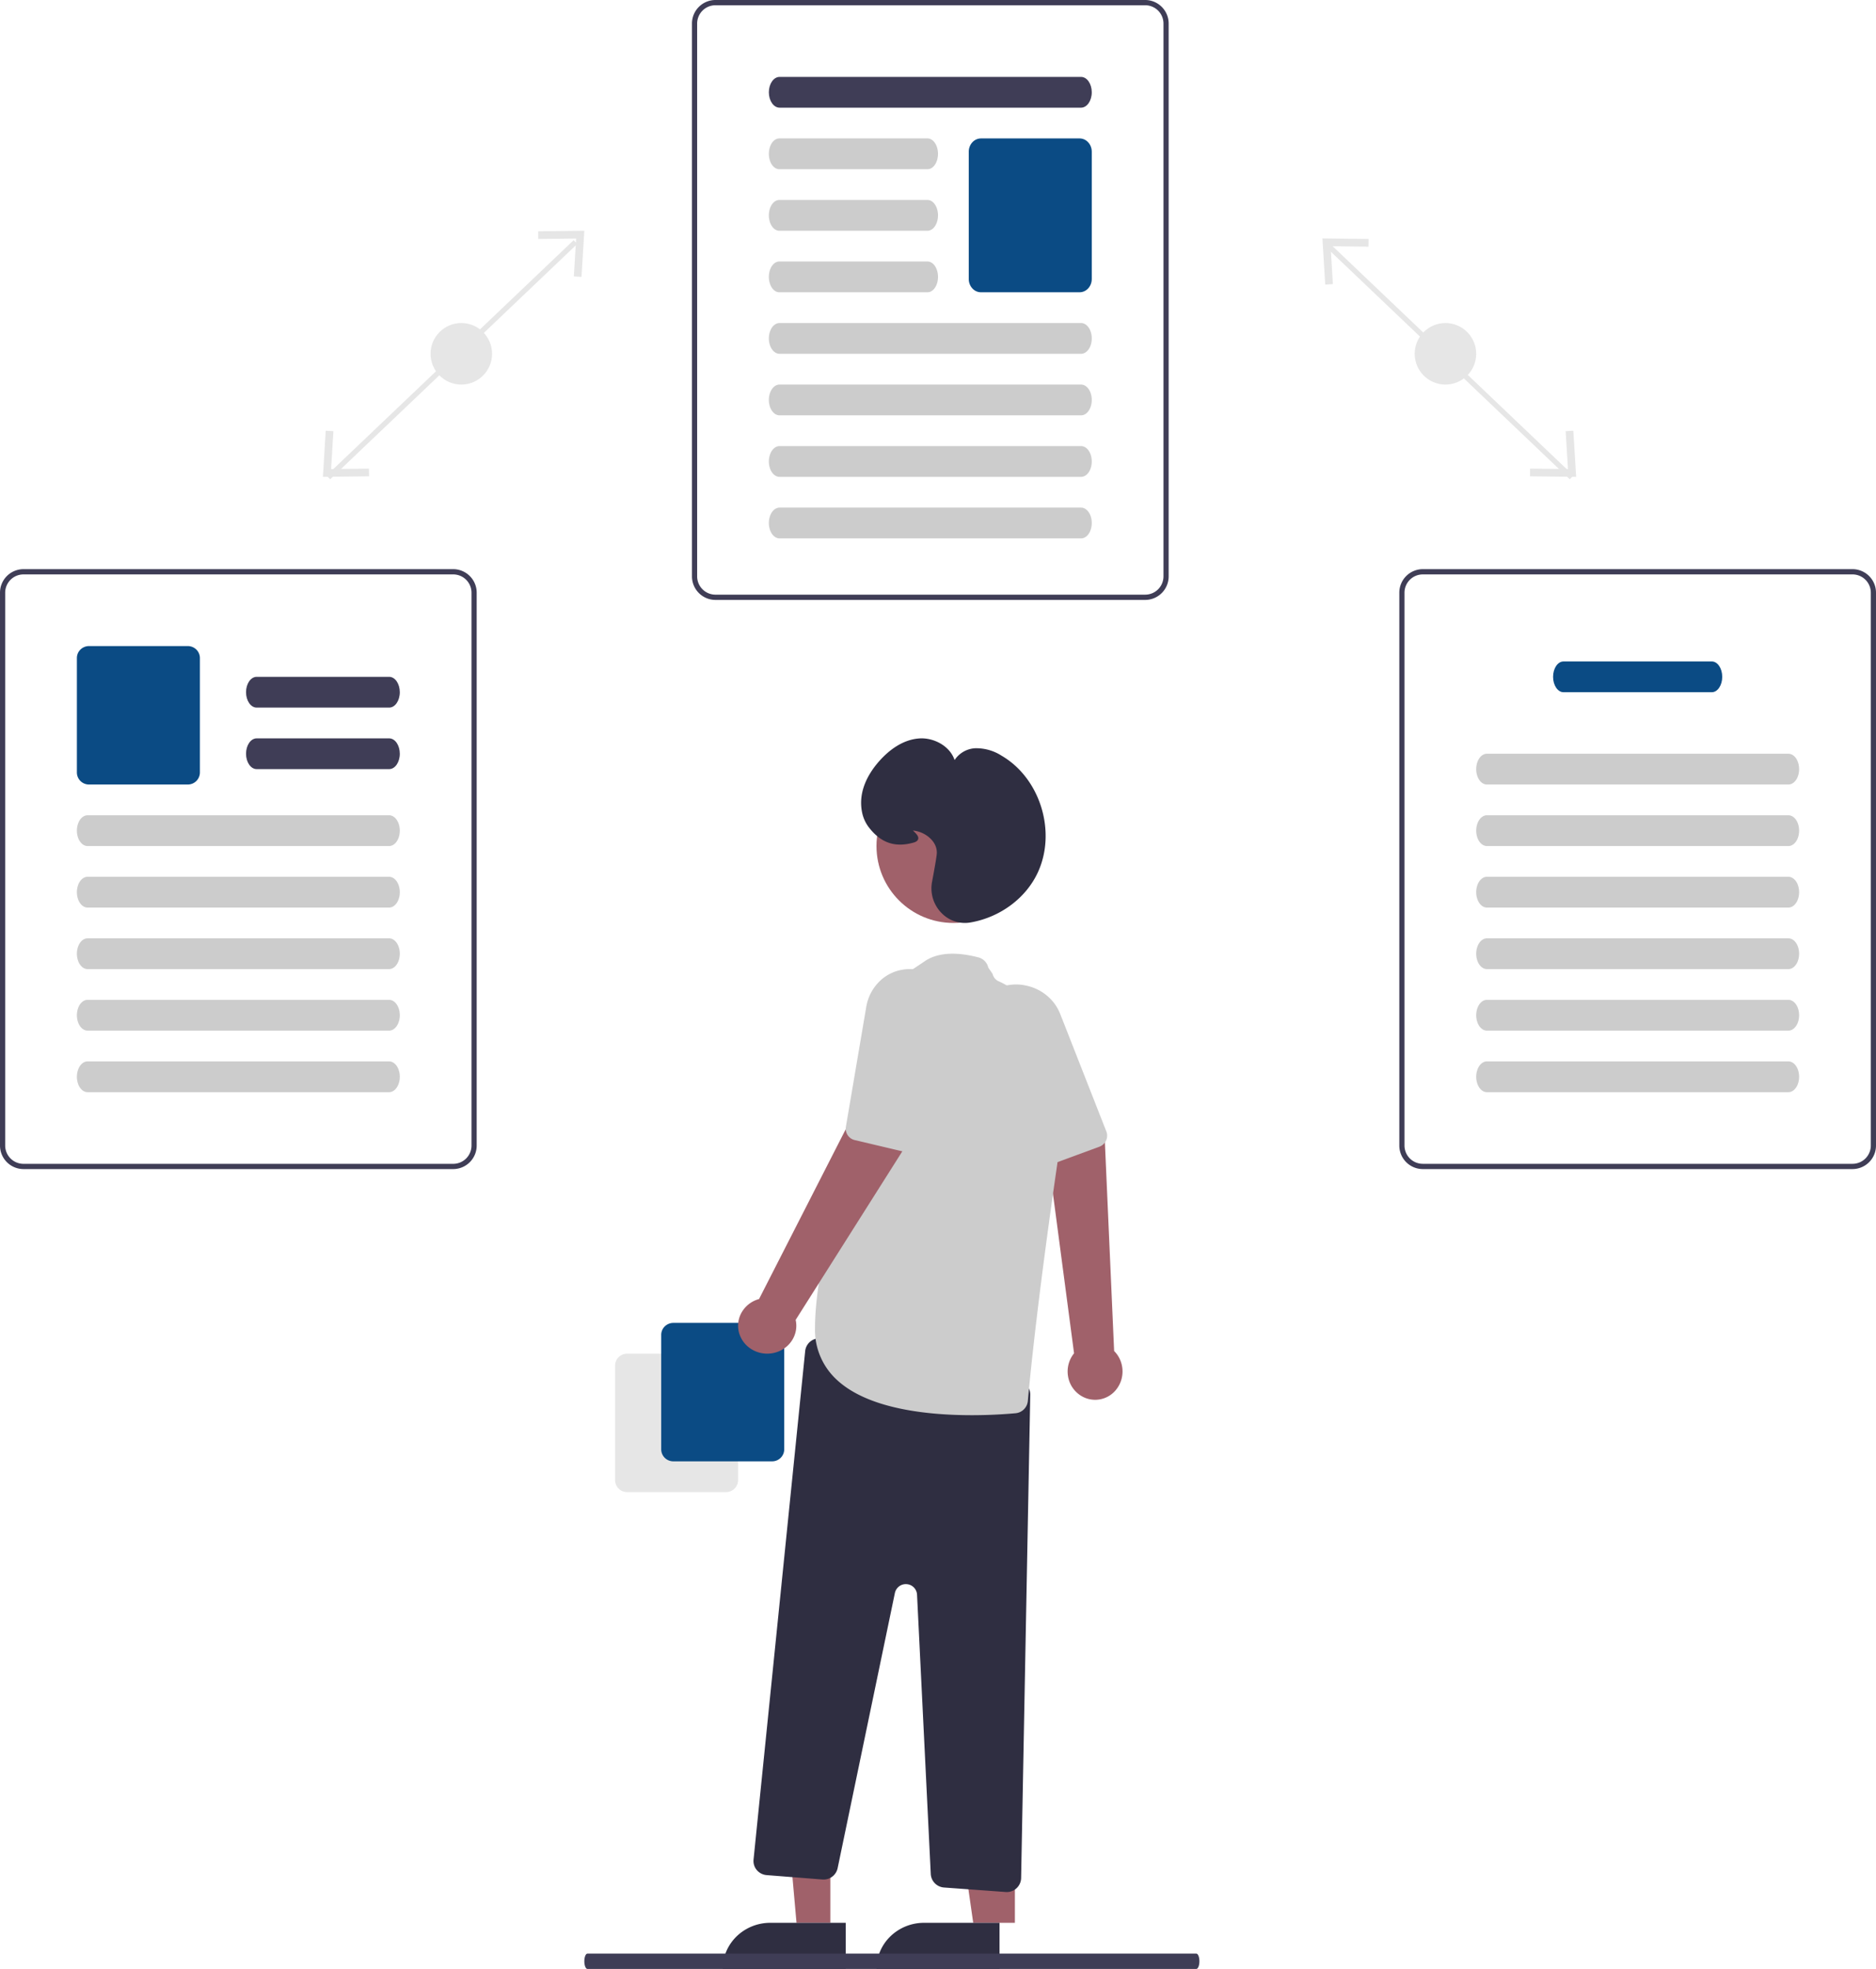 <svg width="122" height="128" viewBox="0 0 122 128" xmlns="http://www.w3.org/2000/svg">
    <g fill-rule="nonzero" fill="none">
        <path fill="#E6E6E6" d="m86.02 15.86.233-.246 16.069 15.298-.235.246z"/>
        <path fill="#E6E6E6" d="m102.317 28-.499.03.15 2.463-2.463-.03-.005.501 3 .036zM89 15.536l-.005.5-2.464-.03.15 2.464-.499.03-.182-3z"/>
        <circle fill="#E6E6E6" cx="94" cy="23" r="2"/>
        <path fill="#E6E6E6" d="m21.237 30.912 16.068-15.298.234.246-16.068 15.298z"/>
        <path fill="#E6E6E6" d="m21 31 3-.036-.006-.5-2.463.03.151-2.464-.5-.03zM38 15l-.183 3-.499-.03.15-2.463-2.463.03-.005-.501z"/>
        <circle fill="#E6E6E6" cx="30" cy="23" r="2"/>
        <path d="M74.484 39H46.516A1.53 1.53 0 0 1 45 37.46V1.54A1.53 1.53 0 0 1 46.516 0h27.968A1.53 1.53 0 0 1 76 1.54v35.92A1.53 1.53 0 0 1 74.484 39zM46.516.342a1.19 1.19 0 0 0-1.179 1.197v35.922a1.19 1.19 0 0 0 1.18 1.197h27.967a1.19 1.19 0 0 0 1.179-1.197V1.539a1.19 1.19 0 0 0-1.18-1.197H46.517z" fill="#3F3D56"/>
        <path d="M70.303 7H50.697C50.312 7 50 6.552 50 6s.312-1 .697-1h19.606c.385 0 .697.448.697 1s-.312 1-.697 1z" fill="#3F3D56"/>
        <path d="M70.21 19h-6.42c-.436 0-.79-.387-.79-.863V9.863c0-.476.354-.862.79-.863h6.42c.436 0 .79.387.79.863v8.274c0 .476-.354.862-.79.863z" fill="#0B4B84"/>
        <path d="M50.68 19c-.243 0-.467-.19-.589-.5a1.42 1.42 0 0 1 0-1c.122-.31.346-.5.59-.5h9.639c.243 0 .467.19.589.5.121.31.121.69 0 1-.122.31-.346.5-.59.5H50.68zM50.68 15c-.243 0-.467-.19-.589-.5a1.42 1.42 0 0 1 0-1c.122-.31.346-.5.59-.5h9.639c.243 0 .467.19.589.5.121.31.121.69 0 1-.122.31-.346.5-.59.5H50.68zM50.68 11c-.243 0-.467-.19-.589-.5a1.42 1.42 0 0 1 0-1c.122-.31.346-.5.59-.5h9.639c.243 0 .467.19.589.5.121.31.121.69 0 1-.122.31-.346.5-.59.5H50.68zM70.305 23h-19.61c-.248 0-.478-.19-.602-.5a1.39 1.39 0 0 1 0-1c.124-.31.354-.5.602-.5h19.61c.248 0 .478.19.602.5s.124.69 0 1c-.124.31-.354.5-.602.5zM70.305 27h-19.61c-.248 0-.478-.19-.602-.5a1.39 1.39 0 0 1 0-1c.124-.31.354-.5.602-.5h19.61c.248 0 .478.19.602.5s.124.69 0 1c-.124.31-.354.5-.602.5zM70.305 31h-19.61c-.248 0-.478-.19-.602-.5a1.39 1.39 0 0 1 0-1c.124-.31.354-.5.602-.5h19.61c.248 0 .478.19.602.5s.124.69 0 1c-.124.31-.354.5-.602.5zM70.305 35h-19.61c-.248 0-.478-.19-.602-.5a1.39 1.39 0 0 1 0-1c.124-.31.354-.5.602-.5h19.61c.248 0 .478.19.602.5s.124.69 0 1c-.124.31-.354.5-.602.5z" fill="#CCC"/>
        <path d="M120.484 76H92.516A1.53 1.53 0 0 1 91 74.46V38.54A1.53 1.53 0 0 1 92.516 37h27.968A1.53 1.53 0 0 1 122 38.54v35.92a1.53 1.53 0 0 1-1.516 1.54zM92.516 37.342a1.19 1.19 0 0 0-1.179 1.197v35.922a1.19 1.19 0 0 0 1.18 1.197h27.967a1.19 1.19 0 0 0 1.179-1.197V38.539a1.19 1.19 0 0 0-1.18-1.197H92.517z" fill="#3F3D56"/>
        <path d="M111.323 45h-9.646c-.374 0-.677-.448-.677-1s.303-1 .677-1h9.646c.374 0 .677.448.677 1s-.303 1-.677 1z" fill="#0B4B84"/>
        <path d="M116.305 51h-19.61c-.248 0-.478-.19-.602-.5a1.39 1.39 0 0 1 0-1c.124-.31.354-.5.602-.5h19.61c.248 0 .478.19.602.5s.124.69 0 1c-.124.31-.354.5-.602.5zM116.305 55h-19.61c-.248 0-.478-.19-.602-.5a1.39 1.39 0 0 1 0-1c.124-.31.354-.5.602-.5h19.61c.248 0 .478.19.602.5s.124.69 0 1c-.124.31-.354.5-.602.5zM116.305 59h-19.61c-.248 0-.478-.19-.602-.5a1.39 1.39 0 0 1 0-1c.124-.31.354-.5.602-.5h19.61c.248 0 .478.19.602.5s.124.69 0 1c-.124.31-.354.5-.602.5zM116.305 63h-19.61c-.248 0-.478-.19-.602-.5a1.39 1.39 0 0 1 0-1c.124-.31.354-.5.602-.5h19.61c.248 0 .478.19.602.5s.124.69 0 1c-.124.31-.354.5-.602.5zM116.305 67h-19.61c-.248 0-.478-.19-.602-.5a1.39 1.39 0 0 1 0-1c.124-.31.354-.5.602-.5h19.61c.248 0 .478.19.602.5s.124.69 0 1c-.124.31-.354.5-.602.5zM116.305 71h-19.61c-.248 0-.478-.19-.602-.5a1.39 1.39 0 0 1 0-1c.124-.31.354-.5.602-.5h19.61c.248 0 .478.19.602.5s.124.69 0 1c-.124.31-.354.5-.602.5z" fill="#CCC"/>
        <path d="M29.484 76H1.516A1.53 1.53 0 0 1 0 74.46V38.54A1.53 1.53 0 0 1 1.516 37h27.968A1.53 1.53 0 0 1 31 38.54v35.92A1.53 1.53 0 0 1 29.484 76zM1.516 37.342A1.19 1.19 0 0 0 .337 38.54v35.922a1.19 1.19 0 0 0 1.18 1.197h27.967a1.19 1.19 0 0 0 1.179-1.197V38.539a1.19 1.19 0 0 0-1.18-1.197H1.517z" fill="#3F3D56"/>
        <path d="M25.31 46h-8.62c-.381 0-.69-.448-.69-1s.309-1 .69-1h8.62c.381 0 .69.448.69 1s-.309 1-.69 1zM16.69 50c-.381 0-.69-.448-.69-1s.309-1 .69-1h8.62c.381 0 .69.448.69 1s-.309 1-.69 1h-8.62z" fill="#3F3D56"/>
        <path d="M12.21 51H5.79a.785.785 0 0 1-.79-.777v-7.446c0-.429.354-.777.79-.777h6.42c.436 0 .79.348.79.777v7.446a.785.785 0 0 1-.79.777z" fill="#0B4B84"/>
        <path d="M25.305 55H5.695c-.248 0-.478-.19-.602-.5a1.39 1.39 0 0 1 0-1c.124-.31.354-.5.602-.5h19.61c.248 0 .478.19.602.5s.124.69 0 1c-.124.31-.354.5-.602.5zM25.305 59H5.695c-.248 0-.478-.19-.602-.5a1.39 1.39 0 0 1 0-1c.124-.31.354-.5.602-.5h19.61c.248 0 .478.19.602.5s.124.69 0 1c-.124.31-.354.5-.602.5zM25.305 63H5.695c-.248 0-.478-.19-.602-.5a1.39 1.39 0 0 1 0-1c.124-.31.354-.5.602-.5h19.61c.248 0 .478.19.602.5s.124.69 0 1c-.124.31-.354.5-.602.5zM25.305 67H5.695c-.248 0-.478-.19-.602-.5a1.39 1.39 0 0 1 0-1c.124-.31.354-.5.602-.5h19.61c.248 0 .478.19.602.5s.124.69 0 1c-.124.31-.354.5-.602.5zM25.305 71H5.695c-.248 0-.478-.19-.602-.5a1.39 1.39 0 0 1 0-1c.124-.31.354-.5.602-.5h19.61c.248 0 .478.19.602.5s.124.69 0 1c-.124.31-.354.5-.602.5z" fill="#CCC"/>
        <path d="M40 96.223v-7.446c0-.429.354-.777.79-.777h6.42c.436 0 .79.348.79.777v7.446a.785.785 0 0 1-.79.777h-6.42a.785.785 0 0 1-.79-.777z" fill="#E6E6E6"/>
        <path d="M43 94.223v-7.446c0-.429.354-.777.79-.777h6.42c.436 0 .79.348.79.777v7.446a.785.785 0 0 1-.79.777h-6.42a.785.785 0 0 1-.79-.777z" fill="#0B4B84"/>
        <path d="M70.316 90.746a1.834 1.834 0 0 1-.859-1.271 1.88 1.88 0 0 1 .391-1.498L68 74l3.85.196.604 13.632c.65.648.73 1.697.184 2.442a1.743 1.743 0 0 1-2.322.476z" fill="#A0616A"/>
        <path d="M71.809 74.33a.796.796 0 0 1-.323.22l-3.807 1.4a.811.811 0 0 1-1.016-.407l-3.373-7.301a2.948 2.948 0 0 1-.155-2.16c.338-1.037 1.237-1.814 2.345-2.024.418-.083.85-.077 1.265.017 1.012.218 1.841.912 2.205 1.847l2.999 7.635a.75.75 0 0 1-.14.772z" fill="#CCC"/>
        <path fill="#A0616A" d="M54 125h-2.202L51 116l3 .042z"/>
        <path d="M50.09 125H55v3h-8c0-.796.326-1.559.905-2.121a3.14 3.14 0 0 1 2.186-.879z" fill="#2F2E41"/>
        <path fill="#A0616A" d="M66 125h-2.71L62 116h4z"/>
        <path d="M60.09 125H65v3h-8c0-.796.326-1.559.905-2.121a3.14 3.14 0 0 1 2.186-.879zM65.4 122.997l-4.004-.292a.93.93 0 0 1-.866-.874l-.893-18.166a.722.722 0 0 0-.67-.68.726.726 0 0 0-.77.57l-3.725 17.896a.935.935 0 0 1-.991.733l-3.62-.285a.94.94 0 0 1-.644-.327.912.912 0 0 1-.212-.683l3.358-33.06a.918.918 0 0 1 .38-.653.947.947 0 0 1 .75-.155l12.77 2.733a.927.927 0 0 1 .737.917l-.595 31.425a.93.93 0 0 1-1.005.901z" fill="#2F2E41"/>
        <circle fill="#A0616A" cx="62" cy="55" r="5"/>
        <path d="M54.417 89.697a4.396 4.396 0 0 1-1.416-3.344c0-6.997 5.933-22.629 6.12-23.117.018-.117.174-.168.995-.734.822-.567 2.007-.654 3.523-.26a.88.88 0 0 1 .63.659l.283.415c.05.214.196.391.394.477 1.222.526 5.106 2.95 3.783 12.07-1.23 8.472-1.729 13.455-1.886 15.204a.881.881 0 0 1-.791.805c-.6.055-1.628.128-2.852.128-2.84 0-6.734-.391-8.783-2.303z" fill="#CCC"/>
        <path d="M48.192 86.975a1.734 1.734 0 0 1-.03-1.524 1.858 1.858 0 0 1 1.2-1.001L55.72 72 59 74.34l-7.257 11.465c.202.897-.327 1.798-1.233 2.096-.906.299-1.902-.1-2.318-.926z" fill="#A0616A"/>
        <path d="M59.619 74.971a.72.72 0 0 1-.367.01l-3.677-.868a.759.759 0 0 1-.564-.87l1.318-7.753a3.021 3.021 0 0 1 1.037-1.847 2.798 2.798 0 0 1 2.887-.416c.366.153.695.386.964.683a2.96 2.96 0 0 1 .707 2.675l-1.784 7.829a.753.753 0 0 1-.521.557z" fill="#CCC"/>
        <path d="M61.211 59.336a2.29 2.29 0 0 1-.598-2.009c.18-.958.287-1.586.307-1.814.068-.78-.708-1.412-1.476-1.513a1.507 1.507 0 0 0-.076-.008l.06.057c.145.14.327.313.284.492-.026.107-.123.184-.296.233-1.202.342-2.127.028-2.912-.988a2.377 2.377 0 0 1-.443-.984c-.282-1.402.468-2.598 1.146-3.354.56-.623 1.466-1.38 2.61-1.445.889-.05 1.946.47 2.262 1.407.303-.456.8-.74 1.34-.767a3.05 3.05 0 0 1 1.717.485c2.507 1.46 3.585 4.937 2.353 7.594-.775 1.671-2.453 2.915-4.38 3.247a2.113 2.113 0 0 1-1.897-.633z" fill="#2F2E41"/>
        <path d="M38.203 128h39.594c.112 0 .203-.224.203-.5s-.09-.5-.203-.5H38.203c-.112 0-.203.224-.203.5s.09.5.203.5z" fill="#3F3D56"/>
    </g>
</svg>
